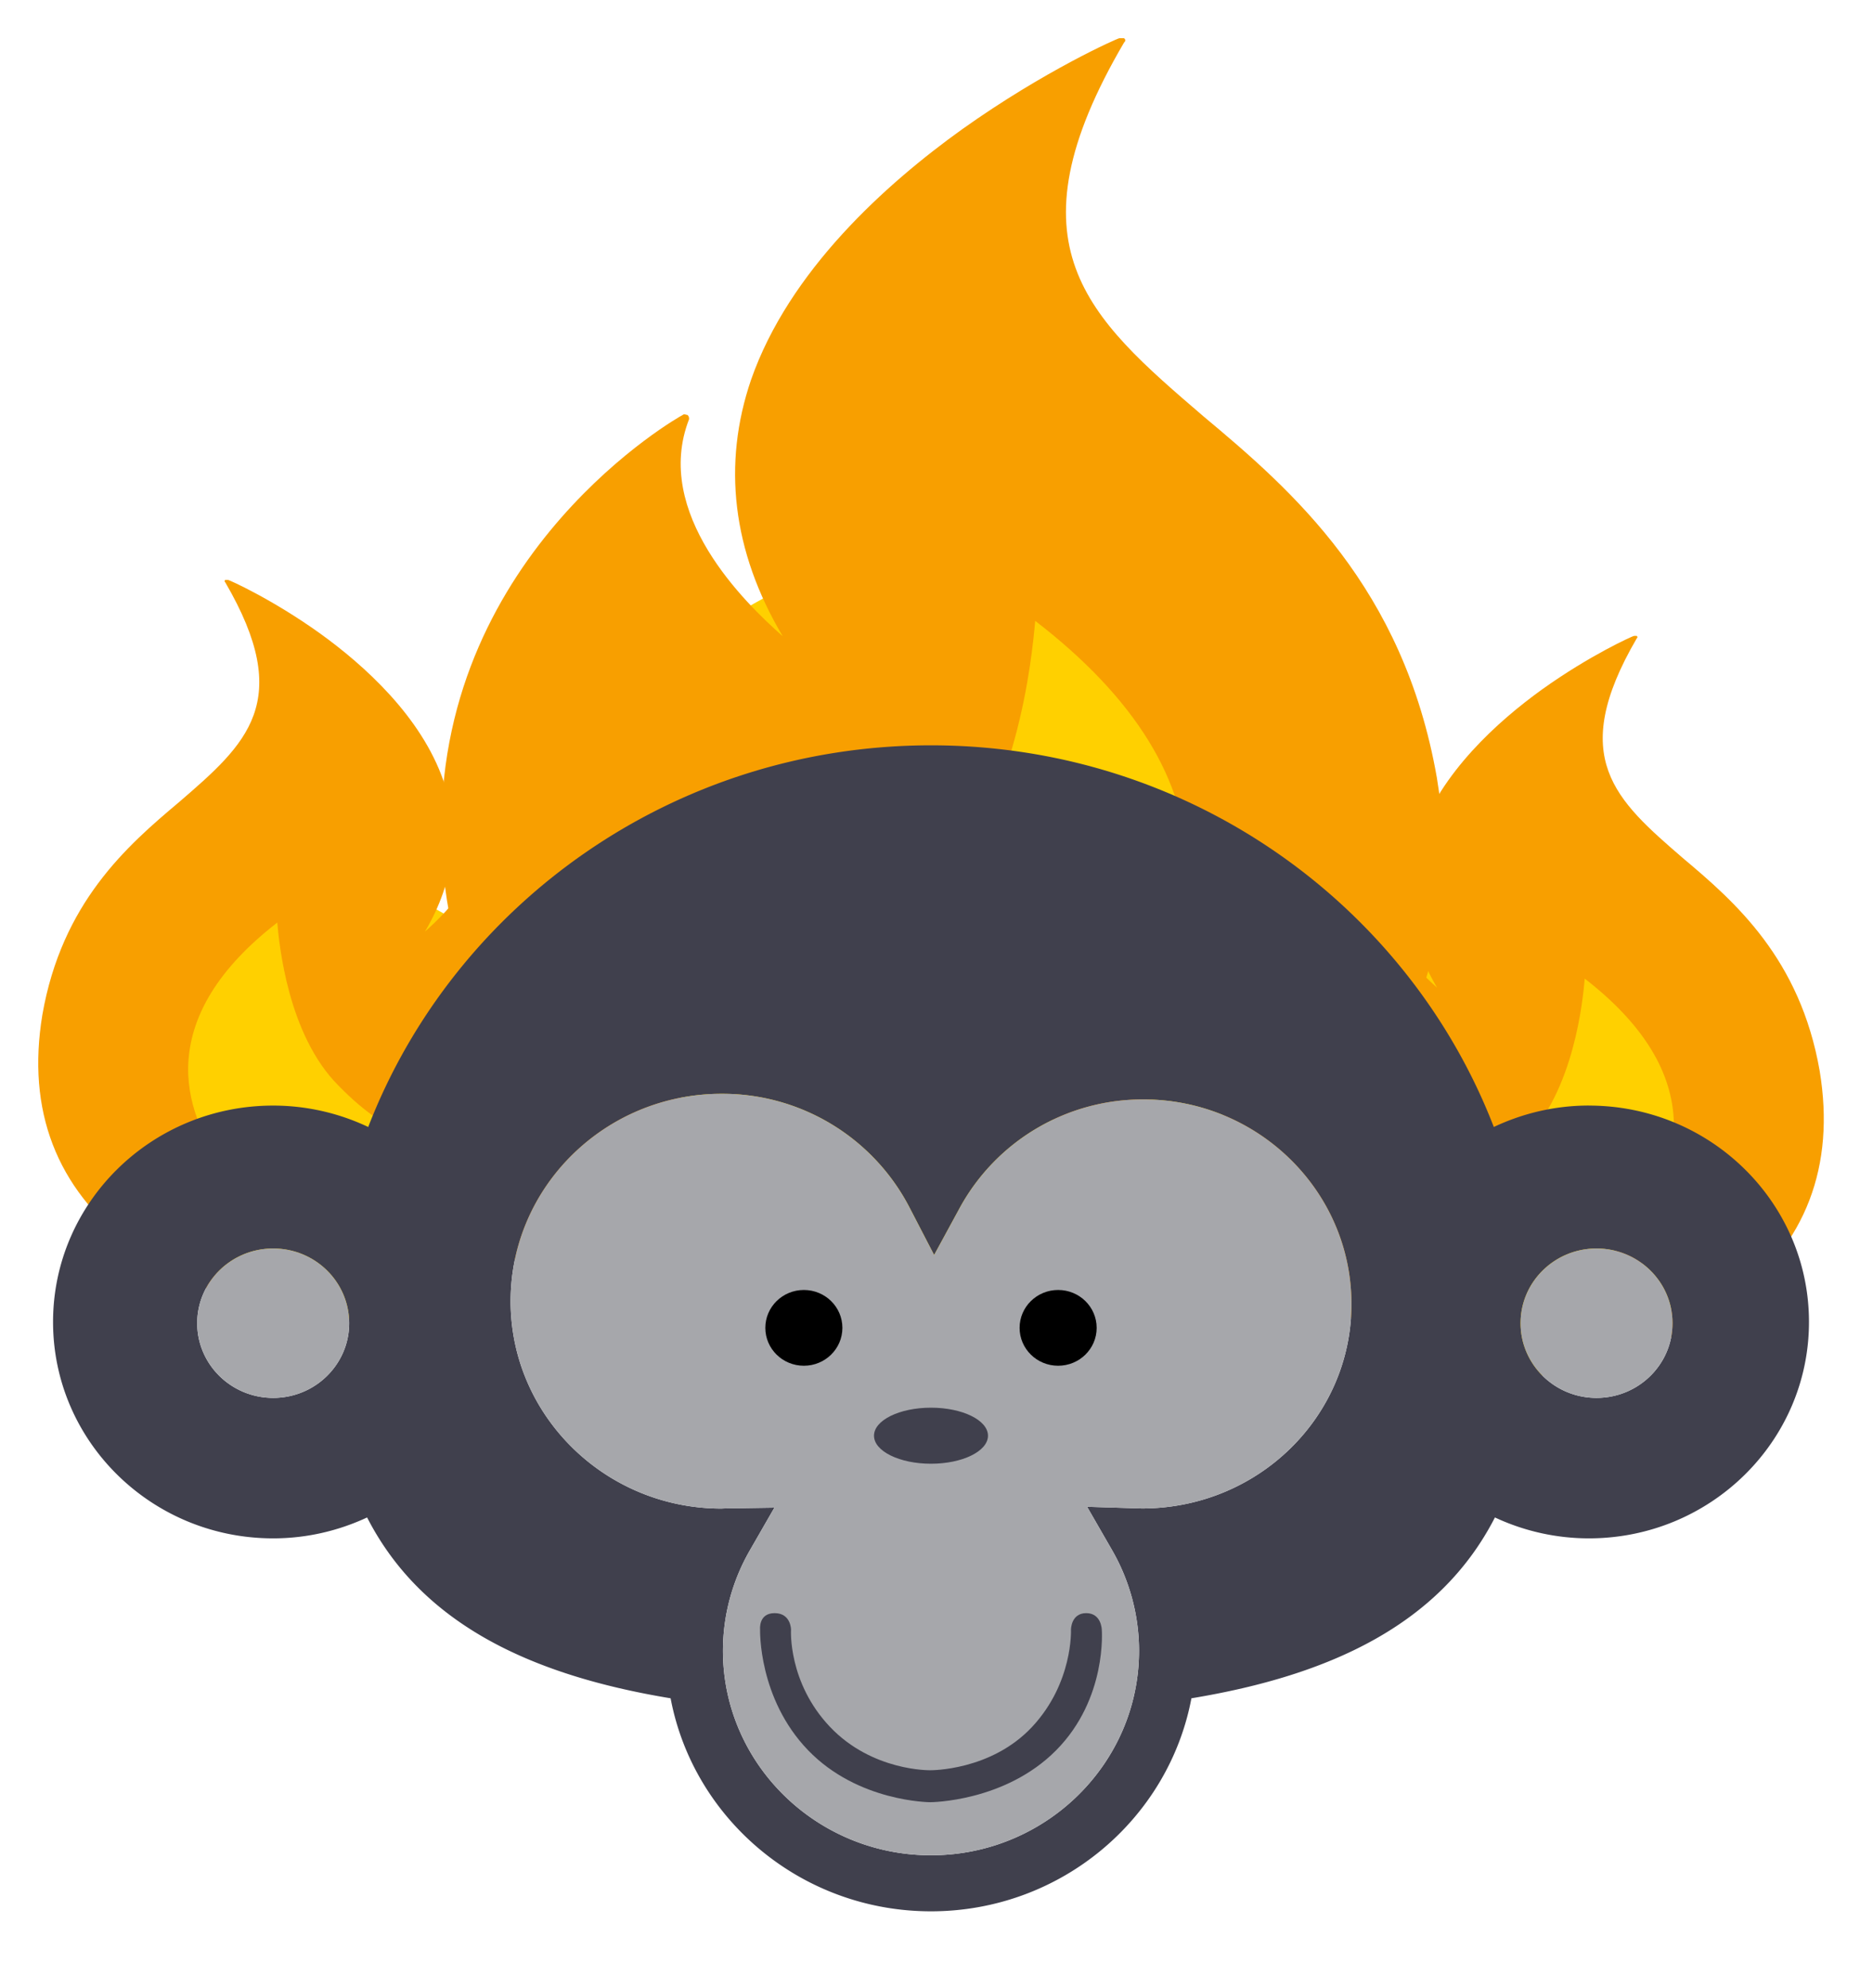 <svg width="49" height="52" viewBox="0 0 49 52" xmlns="http://www.w3.org/2000/svg"><title>Artboard 2</title><g fill="none" fill-rule="evenodd"><path d="M8.771 34.529c.287 0 .778-.02 1.054-.06 2.848-.424 4.827-2.965 4.827-6.151 0-2.62-2.154-4.085-4.264-5.046-.704-.32-.804-1.282-1.617-1.282-3.248 0-5.88 2.833-5.88 6.328 0 3.494 2.632 6.21 5.88 6.21z" fill="#FFD000"/><path d="M12.574 20.964c-.024.021-.024.043-.024.064.559 1.444-.85 2.823-1.433 3.34.777-1.314.923-2.65.485-3.943-.583-1.68-2.064-3.017-3.23-3.857-1.264-.905-2.381-1.4-2.406-1.4h-.073c-.024.02-.024.042 0 .064 1.822 3.124.56 4.223-1.214 5.753-1.36 1.142-3.061 2.63-3.571 5.56-.413 2.5.364 4.525 2.307 6.012 1.798 1.379 3.96 1.81 4.568 1.917.073-.021.097-.064.097-.086 0-.064-.049-.107-.073-.107-1.409-.302-3.693-1.164-3.79-3.384.365.216 1.652.906 2.721.927.024 0 .049-.021.049-.043 0-.022 0-.043-.025-.065-.024-.021-2.065-1.616-2.04-3.792.024-1.336.801-2.607 2.332-3.793.048.54.267 2.93 1.603 4.267 1.458 1.487 2.138 1.228 2.162 1.207 0 0 .996-.216 1.07-1.035.29.517.995 2.004.437 3.383-.413 1.013-1.41 1.767-2.94 2.263-.097.086-.097.15-.097.172.024.065.121.086.243.086 3.28-.452 6.608-3.06 6.608-7.154 0-4.266-3.644-6.335-3.693-6.356-.024-.022-.048 0-.073 0z" fill="#F89F00"/><path d="M39.942 35.994c-.287 0-.779-.02-1.054-.06-2.848-.423-4.827-2.964-4.827-6.15 0-2.62 2.154-4.085 4.264-5.046.704-.321.804-1.282 1.617-1.282 3.247 0 5.88 2.833 5.88 6.327 0 3.495-2.633 6.211-5.88 6.211z" fill="#FFD000"/><path d="M36.139 22.43c.024.02.024.042.024.064-.559 1.444.85 2.823 1.433 3.34-.777-1.314-.923-2.65-.486-3.943.583-1.681 2.065-3.017 3.231-3.857 1.264-.905 2.381-1.401 2.405-1.401h.073c.025.021.025.043 0 .065-1.822 3.124-.558 4.223 1.215 5.753 1.36 1.142 3.061 2.629 3.571 5.56.413 2.499-.364 4.524-2.308 6.011-1.797 1.38-3.96 1.81-4.567 1.918-.073-.021-.097-.065-.097-.086 0-.065.048-.108.073-.108 1.409-.302 3.692-1.163 3.79-3.383-.365.216-1.652.905-2.721.927-.025 0-.049-.022-.049-.043 0-.022 0-.044.024-.065.025-.022 2.065-1.616 2.041-3.793-.024-1.336-.802-2.607-2.332-3.792-.049.539-.267 2.93-1.604 4.266-1.457 1.487-2.137 1.229-2.162 1.207 0 0-.996-.215-1.069-1.034-.291.517-.996 2.004-.437 3.383.413 1.013 1.41 1.767 2.94 2.262.097.087.097.151.097.173-.024.065-.122.086-.243.086-3.28-.452-6.608-3.06-6.608-7.154 0-4.266 3.644-6.335 3.693-6.357.024-.021.048 0 .073 0z" fill="#F89F00"/><path d="M24.488 33.914c-.49 0-1.33-.033-1.802-.102-4.87-.72-8.252-5.04-8.252-10.456 0-4.454 3.683-6.944 7.289-8.578 1.204-.545 1.375-2.18 2.765-2.18 5.553 0 10.054 4.817 10.054 10.758 0 5.94-4.501 10.558-10.054 10.558z" fill="#FFD000"/><path d="M17.986 10.854c.041.037.041.073.041.11-.955 2.454 1.454 4.799 2.45 5.678-1.328-2.235-1.578-4.506-.83-6.704.997-2.857 3.53-5.128 5.524-6.557C27.331 1.843 29.241 1 29.283 1h.125c.041.037.041.073 0 .11-3.115 5.312-.956 7.18 2.076 9.78 2.326 1.942 5.234 4.47 6.106 9.452.706 4.249-.623 7.692-3.946 10.22-3.073 2.344-6.77 3.077-7.808 3.26-.125-.036-.166-.11-.166-.146 0-.11.083-.184.124-.184 2.41-.512 6.313-1.978 6.48-5.75-.624.366-2.825 1.538-4.652 1.574-.042 0-.083-.036-.083-.073 0-.036 0-.073.041-.11.042-.036 3.53-2.747 3.489-6.447-.042-2.271-1.37-4.432-3.987-6.447-.083.916-.457 4.982-2.742 7.253-2.492 2.528-3.655 2.088-3.696 2.051 0 0-1.703-.366-1.828-1.758-.498.88-1.703 3.407-.747 5.751.706 1.722 2.409 3.004 5.025 3.847.167.146.167.256.167.293-.042.11-.208.146-.416.146-5.607-.77-11.297-5.202-11.297-12.162 0-7.253 6.23-10.77 6.313-10.806.042-.037.083 0 .125 0z" fill="#F89F00"/><g transform="translate(1 19.233)"><path d="M40.567 9.684c-.892 0-1.733.205-2.487.561C35.823 4.41 30.084.262 23.356.262 16.63.262 10.89 4.41 8.633 10.245a5.805 5.805 0 0 0-2.487-.56c-3.18 0-5.758 2.534-5.758 5.66 0 3.126 2.578 5.66 5.758 5.66.88 0 1.712-.2 2.458-.547 1.429 2.79 4.294 4.128 7.94 4.73.598 3.166 3.422 5.572 6.812 5.572s6.215-2.406 6.813-5.572c3.646-.602 6.51-1.941 7.94-4.73a5.81 5.81 0 0 0 2.458.547c3.18 0 5.758-2.534 5.758-5.66 0-3.126-2.578-5.66-5.758-5.66zm-34.42 7.647c-1.098 0-1.988-.875-1.988-1.954 0-1.08.89-1.954 1.988-1.954 1.098 0 1.988.875 1.988 1.954 0 1.08-.89 1.954-1.988 1.954zm22.725 2.892h-.005l-1.427-.044.652 1.132a5.28 5.28 0 0 1 .707 2.632c0 2.95-2.441 5.351-5.443 5.351-3.001 0-5.443-2.4-5.443-5.351 0-.918.244-1.827.706-2.628l.64-1.113-1.3.02-.083.004c-3.043 0-5.518-2.433-5.518-5.425 0-2.99 2.475-5.424 5.518-5.424a5.51 5.51 0 0 1 4.914 2.966l.648 1.25.673-1.237a5.452 5.452 0 0 1 4.802-2.832c3.001 0 5.443 2.4 5.443 5.351 0 2.949-2.44 5.348-5.484 5.348zm11.895-2.892c-1.097 0-1.987-.875-1.987-1.954 0-1.08.89-1.954 1.987-1.954 1.098 0 1.988.875 1.988 1.954 0 1.08-.89 1.954-1.988 1.954z" fill="#40404D"/><path d="M28.872 20.223h-.005l-1.427-.044.652 1.132a5.28 5.28 0 0 1 .707 2.632c0 2.95-2.441 5.351-5.443 5.351-3.001 0-5.443-2.4-5.443-5.351 0-.918.244-1.827.706-2.628l.64-1.113-1.3.02-.083.004c-3.043 0-5.518-2.433-5.518-5.425 0-2.99 2.475-5.424 5.518-5.424a5.51 5.51 0 0 1 4.914 2.966l.648 1.25.673-1.237a5.452 5.452 0 0 1 4.802-2.832c3.001 0 5.443 2.4 5.443 5.351 0 2.949-2.44 5.348-5.484 5.348z" fill="#A6A7AB"/><ellipse fill="#40404D" cx="23.356" cy="18.32" rx="1.491" ry=".733"/><ellipse fill="#000" cx="20.03" cy="15.499" rx="1.008" ry=".991"/><ellipse fill="#000" cx="26.682" cy="15.499" rx="1.008" ry=".991"/><path d="M6.147 17.331c-1.098 0-1.988-.875-1.988-1.954 0-1.08.89-1.954 1.988-1.954 1.098 0 1.988.875 1.988 1.954 0 1.08-.89 1.954-1.988 1.954zm34.62 0c-1.097 0-1.987-.875-1.987-1.954 0-1.08.89-1.954 1.987-1.954 1.098 0 1.988.875 1.988 1.954 0 1.08-.89 1.954-1.988 1.954z" fill="#A6A7AB"/><path d="M18.885 23.391s-.048-.43.38-.43c.429 0 .429.43.429.43s-.087 1.379 1.02 2.545c1.107 1.167 2.625 1.134 2.625 1.134s1.584.02 2.662-1.134c1.078-1.153 1.017-2.545 1.017-2.545s0-.43.399-.43c.398 0 .407.43.407.43s.148 1.802-1.193 3.156c-1.34 1.355-3.292 1.359-3.292 1.359s-1.888 0-3.198-1.359c-1.31-1.358-1.256-3.156-1.256-3.156z" fill="#40404D"/></g></g></svg>